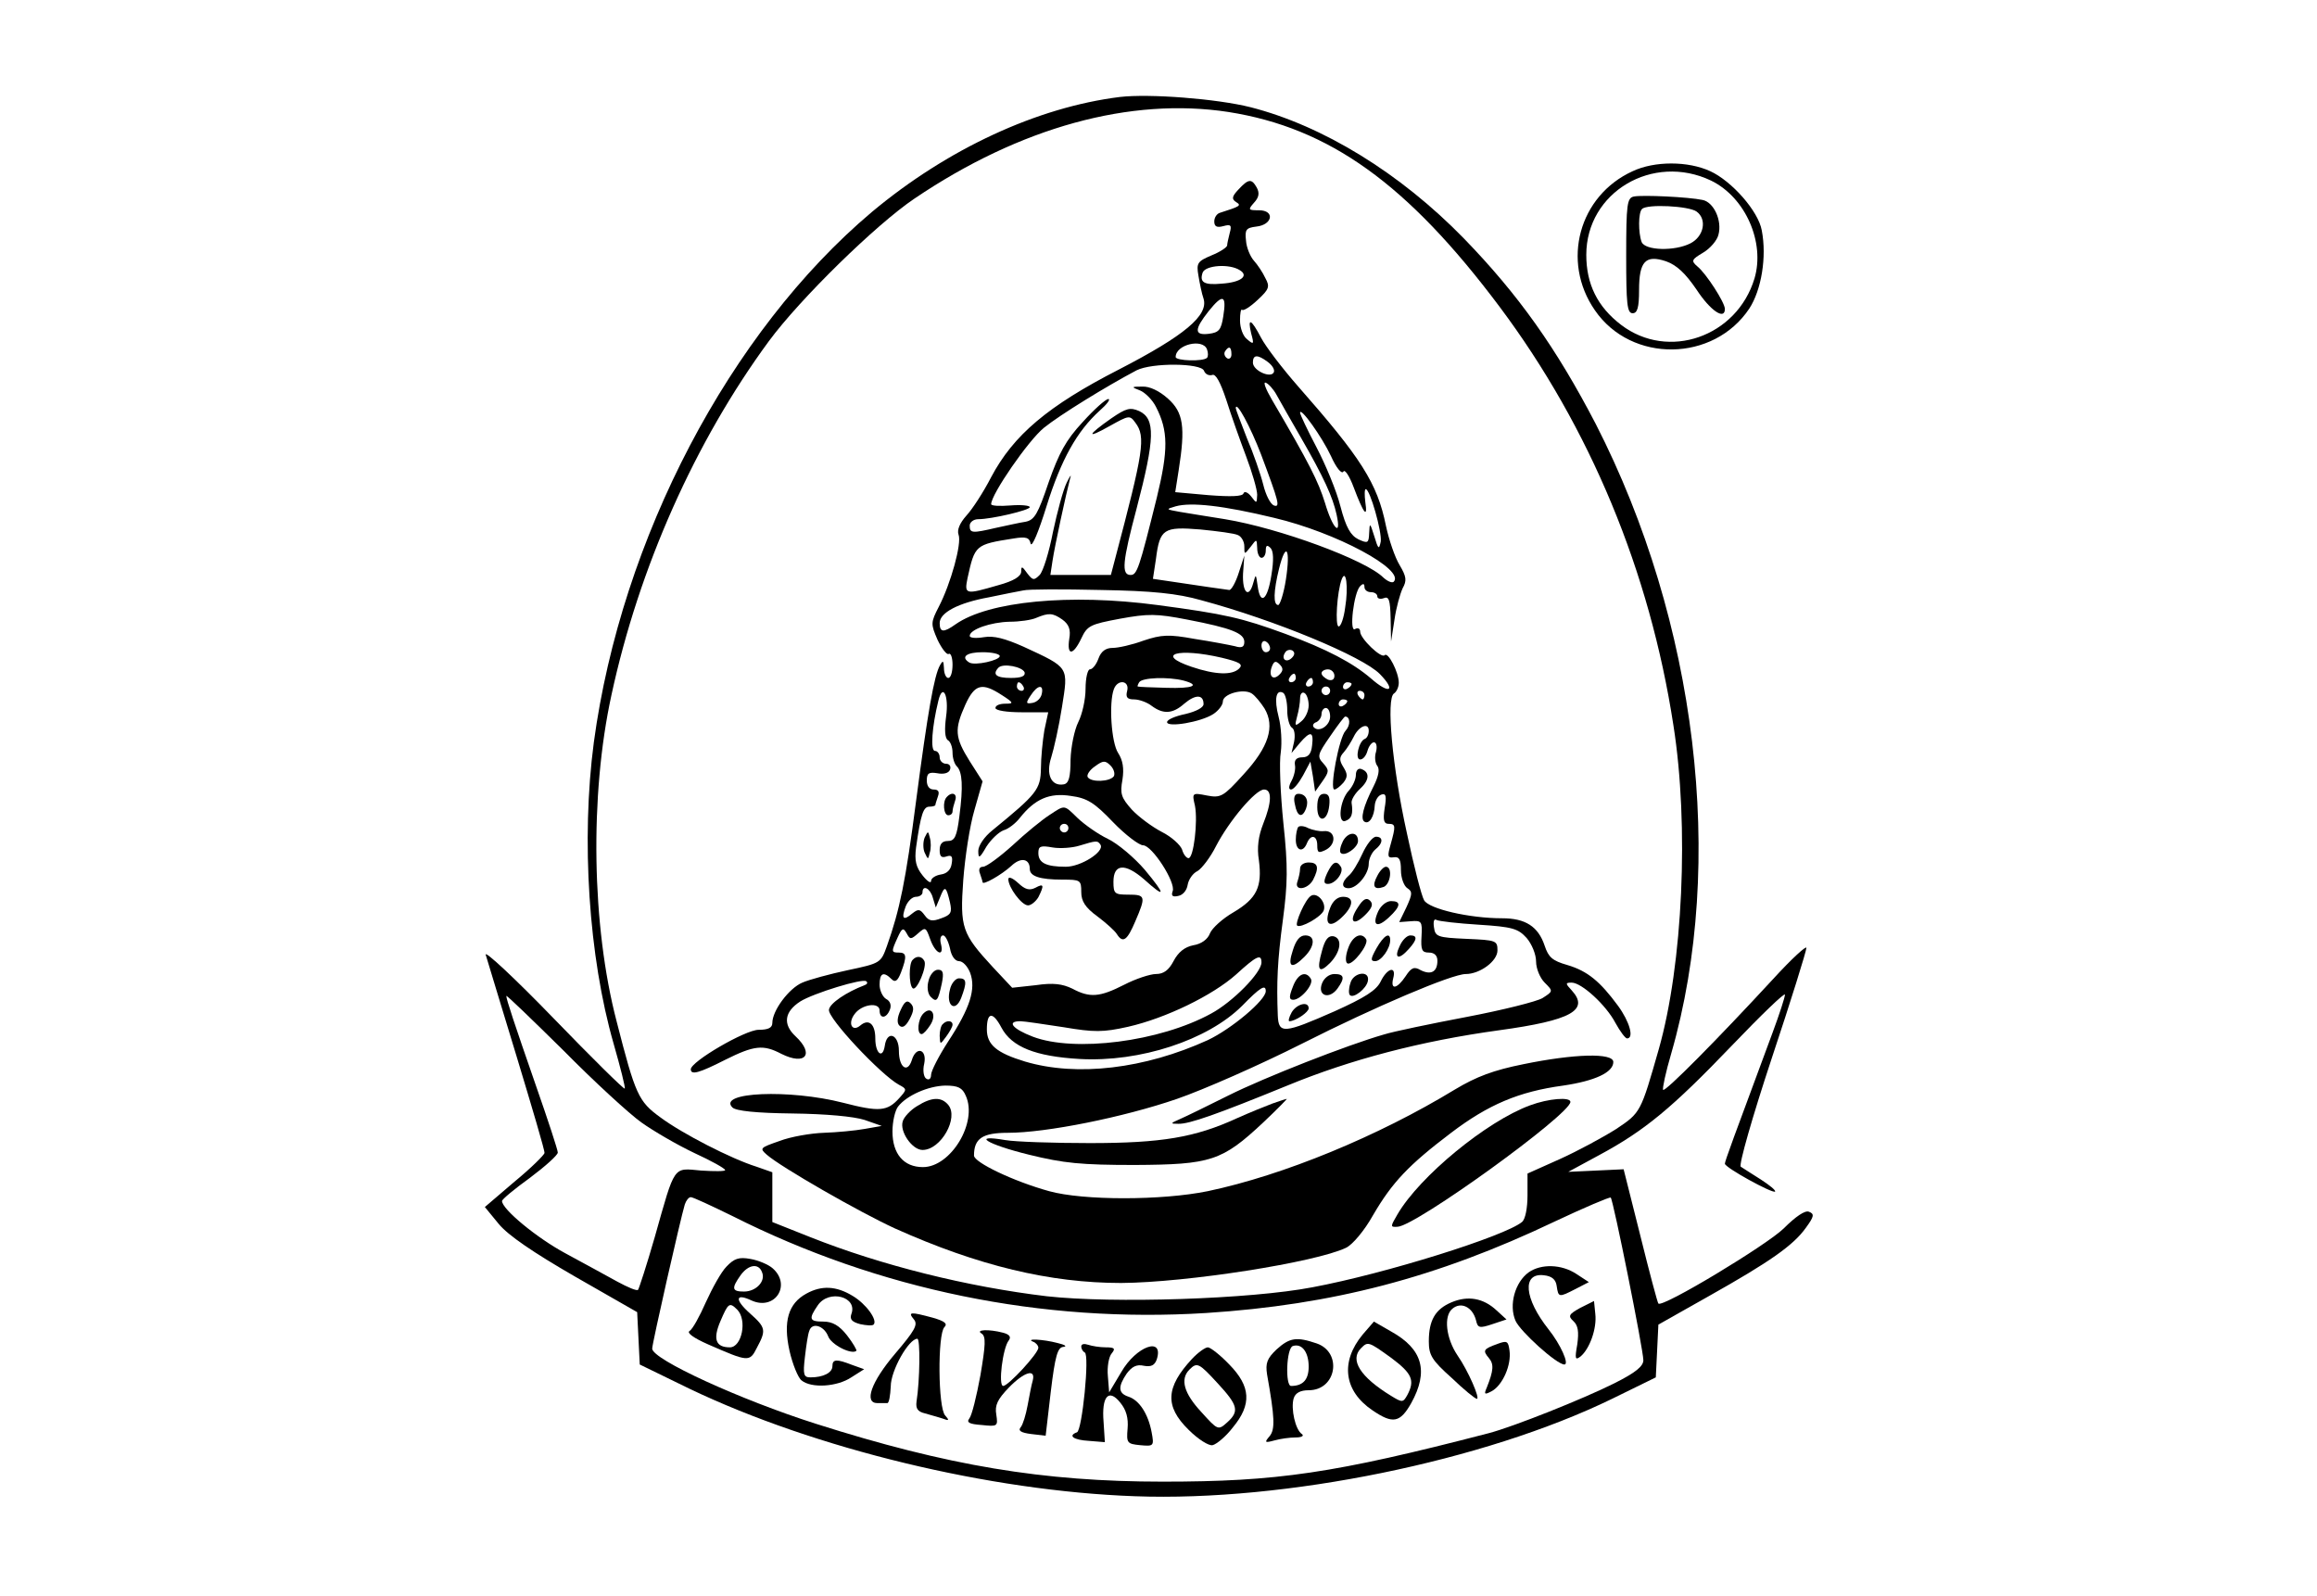 <?xml version="1.0" standalone="no"?>
<!DOCTYPE svg PUBLIC "-//W3C//DTD SVG 20010904//EN"
 "http://www.w3.org/TR/2001/REC-SVG-20010904/DTD/svg10.dtd">
<svg version="1.0" xmlns="http://www.w3.org/2000/svg"
 width="540pt" height="372pt" viewBox="0 0 540 372"
 preserveAspectRatio="xMidYMid meet">

<g transform="translate(0,372) scale(0.1,-0.1)"
fill="#000000" stroke="none">
<path d="M2610 3494 c-193 -24 -402 -121 -578 -268 -331 -279 -584 -761 -648
-1236 -30 -227 -12 -500 46 -702 16 -56 28 -103 26 -105 -2 -2 -77 72 -166
164 -90 93 -161 159 -158 148 3 -11 36 -118 72 -237 36 -119 66 -220 65 -225
0 -4 -31 -35 -70 -67 l-69 -59 32 -39 c22 -27 81 -67 178 -123 l145 -83 3 -61
3 -61 117 -57 c291 -139 698 -238 1037 -250 350 -13 814 82 1112 227 l102 50
3 61 3 62 117 66 c144 81 198 119 227 160 19 26 20 32 7 37 -9 4 -31 -11 -59
-39 -40 -39 -282 -185 -292 -175 -2 2 -21 73 -42 158 l-39 155 -64 -3 -65 -3
72 39 c106 57 170 110 309 255 68 71 124 125 124 119 0 -6 -13 -46 -29 -89
-92 -248 -111 -299 -111 -305 0 -9 111 -70 117 -65 2 3 -13 15 -33 28 -21 13
-42 27 -47 30 -5 4 27 116 72 252 45 135 81 251 81 258 0 6 -35 -26 -77 -72
-132 -143 -252 -264 -257 -259 -2 3 6 41 19 85 128 444 60 1006 -176 1467 -92
177 -180 301 -307 432 -149 153 -329 263 -497 306 -79 20 -237 32 -305 24z
m253 -35 c235 -37 417 -167 632 -454 211 -282 350 -617 405 -975 37 -234 22
-558 -34 -755 -42 -147 -42 -148 -99 -186 -30 -19 -89 -51 -131 -70 l-76 -34
0 -51 c0 -29 -5 -56 -13 -62 -40 -33 -317 -120 -488 -152 -145 -28 -466 -38
-619 -21 -185 22 -386 72 -552 138 l-88 35 0 58 0 58 -37 13 c-58 18 -173 77
-224 115 -51 37 -58 52 -102 224 -58 222 -63 526 -12 760 64 297 195 591 367
825 73 99 250 272 339 332 247 167 504 237 732 202z m-1368 -2355 c28 -20 83
-52 123 -71 39 -18 72 -36 72 -40 0 -3 -25 -3 -56 -1 -66 6 -60 15 -108 -155
-19 -66 -37 -121 -39 -123 -3 -3 -24 6 -48 19 -24 13 -78 43 -121 66 -67 36
-148 103 -148 122 0 4 29 28 65 54 36 27 65 53 65 59 0 6 -23 76 -51 156 -50
144 -69 201 -69 209 0 3 60 -55 133 -127 72 -73 155 -149 182 -168z m212 -218
c341 -172 721 -250 1104 -226 294 19 537 82 812 213 70 33 129 58 131 56 6 -6
76 -355 76 -379 0 -14 -18 -29 -68 -54 -74 -37 -235 -101 -292 -116 -362 -94
-494 -113 -760 -113 -279 0 -501 37 -809 135 -176 56 -381 150 -381 175 0 12
66 303 76 336 3 9 9 17 14 17 5 0 48 -20 97 -44z"/>
<path d="M2886 3278 c-15 -16 -16 -22 -5 -29 13 -8 9 -10 -38 -25 -7 -2 -13
-11 -13 -20 0 -12 6 -15 21 -11 18 5 20 2 15 -16 -3 -12 -6 -25 -6 -29 0 -4
-16 -15 -36 -23 -33 -14 -36 -18 -31 -47 3 -18 8 -43 12 -54 12 -39 -44 -86
-197 -165 -166 -85 -246 -153 -298 -251 -18 -35 -44 -75 -58 -90 -15 -17 -22
-33 -18 -44 8 -20 -18 -114 -46 -168 -19 -37 -19 -40 -3 -77 10 -21 22 -36 26
-33 5 3 9 -9 9 -25 0 -17 -4 -31 -10 -31 -5 0 -10 10 -10 23 -1 17 -2 19 -9 7
-14 -24 -29 -111 -56 -317 -24 -185 -38 -254 -68 -338 -14 -39 -15 -40 -91
-56 -42 -9 -90 -22 -106 -29 -31 -13 -70 -65 -70 -94 0 -11 -9 -16 -32 -16
-31 0 -158 -74 -158 -92 0 -14 19 -9 80 22 68 34 89 36 131 14 56 -28 78 -1
33 41 -30 28 -26 57 11 81 30 19 147 55 154 47 4 -3 2 -7 -4 -9 -42 -16 -81
-42 -83 -57 -4 -19 121 -152 163 -175 19 -10 19 -11 1 -31 -28 -31 -46 -33
-131 -11 -125 32 -294 25 -258 -11 8 -8 55 -13 140 -14 79 -1 143 -7 168 -15
l40 -14 -40 -7 c-22 -4 -65 -8 -95 -9 -30 -1 -77 -9 -103 -19 -46 -16 -47 -17
-30 -32 33 -29 216 -134 299 -172 194 -87 361 -127 527 -127 153 1 453 48 524
82 15 7 43 40 63 76 45 77 83 117 182 192 87 66 158 96 261 110 75 11 117 31
117 55 0 22 -92 19 -209 -5 -70 -14 -110 -29 -160 -59 -179 -109 -400 -200
-576 -237 -107 -22 -291 -22 -370 0 -83 23 -175 67 -175 83 0 40 20 53 79 53
89 0 269 36 394 79 61 21 193 79 292 129 170 86 349 162 381 162 33 0 74 30
74 55 0 23 -3 24 -72 27 -68 3 -73 5 -76 27 -2 13 0 21 6 17 6 -3 50 -8 98
-11 79 -5 92 -9 112 -31 12 -14 22 -38 22 -55 0 -16 9 -38 20 -49 20 -20 20
-20 -5 -36 -13 -8 -93 -28 -177 -44 -84 -16 -171 -34 -193 -41 -84 -24 -278
-100 -362 -142 -48 -24 -99 -49 -113 -55 -23 -10 -23 -11 -4 -11 25 -1 90 22
254 89 148 61 312 104 494 129 168 23 211 47 169 93 -15 16 -15 18 0 18 23 0
80 -52 102 -94 11 -20 23 -36 27 -36 17 0 6 39 -21 76 -42 57 -71 81 -118 95
-35 10 -44 18 -53 45 -15 45 -45 64 -99 64 -77 0 -171 22 -182 42 -6 10 -24
80 -40 156 -34 153 -49 315 -30 326 6 4 11 15 11 25 0 24 -25 73 -33 64 -8 -8
-57 39 -57 55 0 7 -5 10 -12 6 -14 -9 -3 85 12 100 7 7 10 6 10 -2 0 -7 7 -12
15 -12 8 0 15 -4 15 -10 0 -5 7 -7 15 -4 12 5 15 -4 16 -47 l1 -54 8 51 c4 28
13 60 19 73 10 18 9 27 -7 54 -11 18 -25 59 -32 92 -20 99 -58 158 -205 325
-36 41 -75 92 -86 113 -23 44 -32 48 -23 10 7 -25 6 -27 -9 -14 -10 7 -17 27
-17 44 0 17 2 28 5 25 3 -3 19 7 36 23 27 25 29 31 18 51 -6 13 -18 31 -27 41
-8 9 -17 30 -18 46 -3 26 0 30 24 33 38 4 44 38 6 38 -25 0 -26 1 -11 18 11
12 13 22 6 35 -12 21 -19 21 -43 -5z m4 -188 c21 -13 2 -28 -42 -31 -42 -4
-53 3 -45 26 7 17 63 21 87 5z m-39 -107 c-5 -32 -10 -38 -34 -41 -34 -4 -34
10 0 53 33 41 42 38 34 -12z m-38 -77 c3 -8 3 -17 0 -20 -9 -9 -73 -7 -73 2 0
29 63 44 73 18z m57 -12 c0 -8 -5 -12 -10 -9 -6 4 -8 11 -5 16 9 14 15 11 15
-7z m84 -17 c11 -8 17 -18 15 -24 -6 -16 -49 3 -49 22 0 19 11 19 34 2z m-148
-21 c3 -8 11 -12 19 -10 8 4 19 -16 33 -58 11 -35 32 -94 46 -131 14 -37 26
-78 26 -90 -1 -21 -1 -21 -14 -4 -8 10 -16 13 -18 7 -2 -7 -29 -8 -81 -4 l-78
7 8 51 c16 101 11 135 -25 167 -20 18 -43 29 -60 28 -26 0 -26 -1 -5 -9 12 -5
29 -22 37 -38 29 -56 29 -101 2 -212 -41 -165 -46 -180 -61 -180 -22 0 -19 31
14 155 43 164 44 209 6 227 -21 9 -30 7 -65 -17 -57 -40 -59 -49 -4 -18 45 25
47 26 60 8 25 -33 19 -67 -47 -317 l-10 -38 -70 0 -71 0 5 33 c5 34 32 158 41
192 4 11 0 7 -8 -10 -8 -16 -22 -68 -32 -115 -9 -47 -23 -92 -31 -100 -13 -13
-16 -13 -29 4 -12 17 -14 17 -14 4 0 -11 -17 -22 -54 -32 -76 -22 -79 -22 -71
17 17 77 18 78 107 92 30 5 37 2 40 -12 3 -10 19 29 37 87 34 109 71 175 124
223 17 15 26 27 20 27 -6 0 -33 -24 -60 -54 -39 -42 -55 -72 -79 -140 -25 -74
-33 -88 -54 -92 -14 -2 -44 -9 -68 -14 -56 -13 -62 -13 -62 5 0 8 9 15 20 15
31 0 120 21 120 28 0 4 -20 6 -45 4 -25 -2 -45 -1 -45 3 0 23 87 149 123 178
37 30 146 97 216 134 36 18 150 17 157 -1z m169 -56 c8 -14 33 -59 57 -100 53
-92 74 -138 83 -179 12 -54 -9 -34 -27 27 -16 51 -36 91 -124 241 -14 24 -21
42 -14 39 6 -2 18 -15 25 -28z m-36 -139 c42 -112 45 -124 30 -119 -8 3 -19
24 -25 49 -6 24 -23 73 -38 108 -14 36 -26 67 -26 70 1 18 34 -43 59 -108z
m163 -4 c12 -27 25 -43 29 -36 3 6 14 -10 24 -37 23 -61 33 -74 27 -34 -2 16
-2 30 1 30 10 0 38 -100 35 -122 -4 -20 -6 -18 -15 12 -10 32 -11 33 -12 8 -1
-24 -3 -25 -25 -15 -18 9 -29 27 -42 77 -9 36 -35 98 -56 138 -21 40 -38 76
-38 80 0 15 51 -56 72 -101z m-132 -144 c144 -34 306 -121 278 -149 -4 -3 -14
1 -24 10 -41 41 -242 115 -369 136 -39 6 -86 14 -105 17 -33 6 -34 6 -10 13
36 10 110 2 230 -27z m-85 -40 c8 -3 15 -15 15 -26 0 -20 0 -20 15 -1 14 19
14 18 15 -3 0 -13 5 -23 10 -23 6 0 10 8 10 17 0 12 3 14 11 6 7 -7 8 -28 2
-64 -9 -58 -26 -71 -32 -24 -4 28 -4 28 -10 7 -10 -38 -26 -24 -24 21 l3 42
-13 -40 c-7 -22 -17 -40 -22 -40 -10 1 -70 10 -144 21 l-34 5 7 46 c9 71 18
76 104 69 40 -4 79 -9 87 -13z m112 -103 c-5 -33 -14 -60 -18 -60 -12 0 -11
32 2 85 16 64 27 47 16 -25z m138 -66 c-3 -24 -10 -44 -15 -44 -9 0 -4 81 7
110 10 26 16 -18 8 -66z m-335 17 c171 -46 376 -131 416 -172 39 -40 22 -48
-21 -10 -42 36 -102 68 -200 104 -101 37 -140 46 -298 67 -203 27 -393 9 -470
-45 -28 -20 -37 -19 -37 3 0 24 43 47 115 60 33 7 69 14 80 16 11 3 92 3 180
1 120 -2 179 -8 235 -24z m-324 -45 c15 -11 20 -23 16 -45 -6 -40 9 -39 28 1
14 30 21 33 90 46 66 12 85 12 157 -2 104 -20 133 -32 133 -52 0 -12 -6 -15
-22 -10 -13 3 -55 11 -94 17 -60 11 -77 10 -119 -4 -27 -10 -59 -17 -72 -17
-16 0 -27 -8 -33 -25 -5 -14 -14 -25 -20 -25 -5 0 -10 -20 -10 -45 0 -26 -8
-60 -17 -78 -9 -18 -17 -57 -18 -87 0 -41 -4 -56 -16 -58 -29 -5 -42 23 -29
63 6 19 18 72 25 117 15 95 18 91 -90 141 -43 19 -69 26 -92 22 -18 -3 -33 -2
-33 3 0 15 49 32 93 33 23 0 51 4 62 9 29 12 38 12 61 -4z m484 -67 c0 -5 -4
-9 -10 -9 -5 0 -10 7 -10 16 0 8 5 12 10 9 6 -3 10 -10 10 -16z m51 -22 c-13
-13 -26 -3 -16 12 3 6 11 8 17 5 6 -4 6 -10 -1 -17z m-681 4 c0 -10 -58 -23
-71 -15 -21 13 -6 24 31 24 22 0 40 -4 40 -9z m518 -4 c41 -10 50 -15 40 -25
-16 -16 -55 -15 -111 4 -86 29 -32 45 71 21z m134 -39 c-15 -15 -26 -4 -18 18
5 13 9 15 18 6 9 -9 9 -15 0 -24z m-594 5 c2 -9 -8 -13 -32 -13 -34 0 -44 8
-29 24 11 11 56 2 61 -11z m722 -8 c0 -9 -6 -12 -15 -9 -8 4 -15 10 -15 15 0
5 7 9 15 9 8 0 15 -7 15 -15z m-90 -5 c0 -5 -5 -10 -11 -10 -5 0 -7 5 -4 10 3
6 8 10 11 10 2 0 4 -4 4 -10z m-262 -6 c41 -11 23 -19 -40 -17 -35 1 -64 2
-66 3 -2 0 0 5 3 10 7 11 67 13 103 4z m302 -4 c0 -5 -5 -10 -11 -10 -5 0 -7
5 -4 10 3 6 8 10 11 10 2 0 4 -4 4 -10z m-675 -10 c3 -5 1 -10 -4 -10 -6 0
-11 5 -11 10 0 6 2 10 4 10 3 0 8 -4 11 -10z m242 -10 c-4 -15 0 -20 16 -20
12 0 31 -7 41 -15 27 -20 49 -19 76 5 26 22 45 22 45 -1 0 -8 -17 -17 -42 -23
-24 -5 -43 -13 -43 -19 0 -13 79 0 108 19 12 8 22 21 22 29 0 18 48 31 67 19
8 -5 21 -21 30 -35 25 -42 10 -90 -49 -154 -47 -52 -53 -55 -85 -49 -35 7 -35
6 -28 -24 7 -36 -3 -122 -15 -122 -5 0 -12 9 -15 20 -4 11 -25 30 -47 41 -23
12 -54 35 -70 52 -25 28 -28 37 -22 70 4 26 1 45 -10 62 -16 24 -22 117 -10
149 9 24 37 20 31 -4z m523 16 c0 -3 -4 -8 -10 -11 -5 -3 -10 -1 -10 4 0 6 5
11 10 11 6 0 10 -2 10 -4z m-815 -26 c28 -18 28 -20 8 -20 -13 0 -23 -4 -23
-10 0 -6 27 -10 61 -10 l62 0 -9 -42 c-4 -24 -8 -64 -8 -89 -1 -49 -9 -59
-113 -144 -19 -15 -33 -36 -33 -48 0 -19 3 -18 19 10 11 17 29 34 40 38 11 3
28 16 38 29 35 44 69 59 119 51 38 -5 55 -16 98 -61 29 -30 61 -54 70 -54 21
0 77 -87 69 -107 -4 -11 0 -14 13 -11 11 2 20 13 22 26 2 12 12 27 23 32 10 6
30 32 43 58 30 58 92 132 112 132 19 0 18 -30 -2 -80 -11 -28 -15 -55 -10 -85
8 -62 -5 -89 -59 -121 -26 -15 -50 -37 -55 -49 -5 -14 -20 -25 -39 -28 -20 -4
-35 -16 -46 -37 -11 -21 -23 -30 -41 -30 -13 0 -47 -11 -74 -25 -57 -29 -80
-31 -121 -9 -23 11 -44 14 -85 8 l-55 -6 -45 48 c-72 78 -77 92 -69 203 4 53
15 126 26 163 l19 67 -30 47 c-35 56 -36 74 -10 132 22 48 39 52 85 22z m93 3
c-2 -10 -11 -19 -21 -21 -16 -3 -17 -1 -5 17 16 25 31 27 26 4z m672 7 c0 -5
-4 -10 -10 -10 -5 0 -10 5 -10 10 0 6 5 10 10 10 6 0 10 -4 10 -10z m-895 -60
c-4 -30 -3 -50 4 -55 6 -3 11 -16 11 -29 0 -12 4 -26 10 -32 13 -13 15 -47 6
-116 -6 -48 -11 -58 -27 -58 -13 0 -19 -7 -19 -21 0 -15 4 -19 16 -15 12 4 15
0 12 -17 -2 -14 -11 -23 -25 -25 -13 -2 -23 -9 -23 -15 0 -7 -9 -1 -20 13 -15
19 -19 34 -15 65 11 78 17 95 31 95 8 0 14 2 14 4 0 2 3 11 6 20 4 11 1 16
-10 16 -10 0 -16 8 -16 21 0 17 5 20 24 17 15 -3 27 0 30 8 3 8 -1 14 -9 14
-8 0 -15 7 -15 15 0 8 -5 15 -11 15 -11 0 -7 56 8 117 10 42 25 12 18 -37z
m795 15 c0 -19 5 -37 11 -41 6 -3 8 -18 5 -33 l-6 -26 19 23 c25 29 33 28 29
-5 -2 -20 -9 -28 -23 -28 -13 0 -19 -6 -17 -18 2 -9 -2 -26 -8 -37 -7 -13 -7
-20 -1 -20 6 0 18 15 28 33 l17 32 6 -35 5 -35 17 24 c16 23 16 26 2 42 -15
16 -13 21 16 63 17 25 33 46 35 46 12 0 13 -20 1 -33 -15 -15 -38 -137 -26
-137 4 0 13 7 21 16 10 13 10 20 0 36 -10 16 -10 23 1 35 7 8 17 24 23 36 12
25 35 34 35 14 0 -9 -4 -17 -9 -19 -14 -5 -24 -48 -11 -48 7 0 14 9 17 20 3
11 10 20 15 20 6 0 8 -10 5 -22 -4 -12 -2 -27 3 -33 6 -8 3 -24 -9 -48 -24
-47 -31 -76 -21 -82 11 -7 23 12 24 38 1 11 7 22 15 25 11 4 13 -3 8 -32 -4
-27 -2 -36 9 -36 17 0 17 -5 5 -48 -8 -28 -7 -32 7 -30 13 2 17 -5 17 -30 0
-18 7 -37 15 -42 12 -8 12 -13 -2 -44 l-17 -35 27 2 c25 2 27 0 25 -35 -2 -32
1 -38 17 -38 13 0 20 -7 20 -19 0 -26 -15 -34 -39 -22 -15 9 -22 6 -35 -14
-20 -30 -36 -33 -29 -5 8 30 -14 24 -29 -7 -10 -21 -37 -38 -108 -70 -118 -52
-130 -53 -132 -10 -3 77 -1 128 12 224 11 84 12 122 1 225 -7 69 -10 143 -6
165 3 23 1 59 -5 82 -11 42 -6 66 11 56 5 -4 9 -21 9 -40z m50 11 c0 -13 -8
-30 -17 -37 -15 -13 -16 -11 -10 11 4 14 7 33 7 43 0 10 5 15 10 12 6 -3 10
-17 10 -29z m130 24 c0 -5 -2 -10 -4 -10 -3 0 -8 5 -11 10 -3 6 -1 10 4 10 6
0 11 -4 11 -10z m-40 -14 c0 -3 -4 -8 -10 -11 -5 -3 -10 -1 -10 4 0 6 5 11 10
11 6 0 10 -2 10 -4z m-40 -36 c0 -21 -26 -38 -38 -25 -4 4 -1 10 6 12 6 3 12
11 12 19 0 8 5 14 10 14 6 0 10 -9 10 -20z m-504 -139 c-9 -13 -53 -15 -61 -2
-3 5 5 17 17 25 19 14 24 14 36 2 8 -8 11 -19 8 -25z m-422 -283 l7 -23 10 24
c11 28 14 26 23 -12 5 -23 3 -29 -20 -37 -21 -8 -29 -7 -39 7 -11 15 -15 15
-29 4 -21 -18 -26 -12 -15 17 5 12 15 22 24 22 8 0 15 5 15 10 0 19 18 10 24
-12z m-34 -83 c17 15 18 14 28 -14 12 -34 33 -43 25 -11 -3 11 -1 20 5 20 5 0
12 -13 16 -30 3 -18 12 -30 21 -30 9 0 20 -12 26 -27 14 -38 0 -82 -51 -160
-22 -34 -40 -69 -40 -78 0 -9 -5 -13 -11 -9 -6 3 -9 19 -5 35 7 34 -19 42 -29
8 -10 -31 -30 -17 -30 22 0 39 -28 49 -33 11 -5 -31 -22 -17 -22 18 0 33 -15
47 -35 30 -19 -16 -30 5 -13 27 17 23 58 28 58 8 0 -20 16 -19 24 2 4 10 1 20
-9 25 -8 5 -15 20 -15 33 0 27 9 32 28 13 8 -8 14 -5 22 16 14 37 13 46 -5 46
-18 0 -18 2 -3 35 10 22 13 24 21 10 8 -15 10 -15 27 0z m800 -68 c0 -24 -67
-92 -117 -119 -120 -66 -319 -91 -416 -54 -47 18 -62 36 -29 36 9 0 55 -7 101
-14 71 -12 92 -12 150 1 88 20 197 73 252 122 47 43 59 49 59 28z m10 -67 c0
-21 -80 -88 -135 -114 -147 -67 -305 -86 -426 -50 -66 20 -89 39 -89 75 0 41
14 42 34 4 24 -45 79 -67 182 -73 141 -8 299 44 379 124 42 43 55 51 55 34z
m-699 -244 c28 -62 -35 -166 -100 -166 -45 0 -71 31 -71 83 0 23 6 49 13 58
20 26 70 48 110 49 30 0 40 -5 48 -24z"/>
<path d="M2445 1820 c-17 -11 -55 -42 -85 -70 -30 -27 -61 -50 -69 -50 -8 0
-11 -6 -7 -16 3 -9 6 -18 6 -20 0 -8 44 17 67 38 22 21 43 17 43 -7 0 -17 23
-25 76 -25 42 0 44 -1 44 -29 0 -21 9 -36 38 -57 20 -15 41 -34 45 -41 14 -22
24 -15 43 30 25 58 24 62 -16 62 -32 0 -35 2 -35 30 0 42 27 44 71 6 51 -46
52 -38 2 22 -24 28 -63 61 -86 72 -23 11 -54 33 -70 48 -33 32 -29 32 -67 7z
m45 -30 c0 -5 -4 -10 -10 -10 -5 0 -10 5 -10 10 0 6 5 10 10 10 6 0 10 -4 10
-10z m75 -39 c9 -16 -46 -51 -81 -51 -46 0 -64 9 -64 32 0 16 5 18 33 13 17
-3 46 -1 62 4 40 12 43 13 50 2z"/>
<path d="M2350 1671 c0 -19 31 -61 46 -61 7 0 18 9 24 19 14 28 13 33 -7 22
-14 -7 -24 -4 -40 11 -13 12 -23 16 -23 9z"/>
<path d="M2207 1863 c-11 -10 -8 -43 3 -43 6 0 10 4 10 9 0 5 3 16 6 25 6 16
-7 22 -19 9z"/>
<path d="M2155 1768 c-4 -10 -4 -26 0 -35 8 -17 8 -17 12 0 3 9 3 25 0 35 -4
16 -4 16 -12 0z"/>
<path d="M3160 1914 c0 -10 -7 -26 -16 -36 -22 -23 -27 -79 -8 -71 14 5 18 16
14 42 -1 7 8 22 20 33 22 20 23 39 2 46 -7 2 -12 -4 -12 -14z"/>
<path d="M3018 1845 c5 -28 17 -33 26 -9 7 19 -1 34 -18 34 -9 0 -12 -9 -8
-25z"/>
<path d="M3070 1839 c0 -38 24 -35 28 4 2 19 -1 27 -12 27 -11 0 -16 -10 -16
-31z"/>
<path d="M3026 1793 c-3 -3 -6 -17 -6 -30 0 -26 17 -31 26 -8 9 22 24 18 24
-5 0 -18 3 -19 21 -10 25 14 21 46 -6 43 -11 -1 -27 3 -36 7 -9 5 -19 6 -23 3z"/>
<path d="M3130 1760 c-6 -12 -9 -25 -5 -28 9 -9 40 13 40 28 0 23 -23 22 -35
0z"/>
<path d="M3175 1730 c-10 -22 -24 -45 -32 -51 -17 -15 -17 -29 0 -29 20 0 47
33 47 57 0 11 7 26 15 33 19 15 19 30 2 30 -8 0 -22 -18 -32 -40z"/>
<path d="M3030 1696 c0 -8 -3 -21 -6 -30 -9 -23 23 -20 36 3 15 29 12 41 -10
41 -11 0 -20 -6 -20 -14z"/>
<path d="M3093 1685 c-9 -20 -8 -25 2 -25 17 0 38 27 30 40 -10 16 -19 12 -32
-15z"/>
<path d="M3210 1679 c-13 -24 -8 -34 15 -26 16 7 21 47 5 47 -5 0 -14 -9 -20
-21z"/>
<path d="M3055 1632 c-13 -8 -37 -63 -32 -69 8 -7 56 20 62 35 7 19 -16 44
-30 34z"/>
<path d="M3100 1604 c-15 -38 -2 -49 26 -23 29 27 31 49 4 49 -13 0 -24 -10
-30 -26z"/>
<path d="M3165 1606 c-23 -34 -11 -46 17 -18 16 16 19 25 11 33 -8 8 -16 4
-28 -15z"/>
<path d="M3212 1596 c-15 -33 -3 -40 25 -14 28 26 29 38 5 38 -11 0 -24 -11
-30 -24z"/>
<path d="M3013 1505 c-13 -39 -3 -45 27 -15 25 25 26 50 2 50 -13 0 -22 -12
-29 -35z"/>
<path d="M3081 1504 c-13 -46 -7 -54 19 -28 25 26 29 57 8 62 -12 2 -20 -7
-27 -34z"/>
<path d="M3142 1510 c-6 -16 -7 -32 -2 -35 11 -7 51 44 44 56 -11 18 -32 8
-42 -21z"/>
<path d="M3208 1510 c-14 -25 -14 -30 -3 -30 14 0 35 29 35 49 0 20 -15 11
-32 -19z"/>
<path d="M3262 1515 c-14 -29 -2 -33 21 -7 20 22 21 32 4 32 -8 0 -19 -11 -25
-25z"/>
<path d="M3013 1420 c-9 -23 -9 -30 1 -30 18 0 49 37 41 49 -12 20 -31 11 -42
-19z"/>
<path d="M3081 1428 c-11 -29 17 -38 36 -12 18 25 16 34 -7 34 -12 0 -24 -9
-29 -22z"/>
<path d="M3147 1428 c-4 -12 -4 -24 -1 -27 8 -9 39 15 42 33 5 26 -35 20 -41
-6z"/>
<path d="M3010 1360 c-6 -11 -8 -20 -5 -20 14 0 45 21 45 30 0 18 -29 10 -40
-10z"/>
<path d="M2127 1483 c-9 -8 -9 -58 0 -66 9 -9 35 52 27 64 -6 11 -18 12 -27 2z"/>
<path d="M2164 1434 c-4 -14 -2 -30 5 -37 14 -14 17 -10 26 31 5 25 3 32 -9
32 -9 0 -19 -12 -22 -26z"/>
<path d="M2214 1414 c-10 -37 12 -55 26 -20 14 37 13 46 -5 46 -8 0 -18 -12
-21 -26z"/>
<path d="M2099 1366 c-8 -17 -9 -30 -3 -36 7 -7 15 -2 24 15 10 19 11 28 2 37
-8 8 -14 4 -23 -16z"/>
<path d="M2152 1358 c-13 -13 -16 -48 -4 -48 4 0 13 10 20 21 16 24 3 46 -16
27z"/>
<path d="M2197 1333 c-4 -3 -7 -16 -7 -27 1 -21 1 -21 15 -2 8 11 15 23 15 28
0 10 -14 11 -23 1z"/>
<path d="M2137 1142 c-15 -9 -30 -25 -33 -35 -8 -24 22 -67 46 -67 43 0 85 75
60 105 -16 19 -38 19 -73 -3z"/>
<path d="M2965 1148 c-16 -6 -53 -21 -82 -34 -98 -45 -176 -58 -343 -58 -85 0
-174 3 -197 7 -81 14 -43 -10 55 -34 81 -20 122 -24 247 -24 177 1 203 9 299
99 33 31 57 56 55 55 -2 0 -17 -5 -34 -11z"/>
<path d="M3566 1144 c-101 -37 -257 -165 -309 -254 -17 -29 -17 -30 0 -29 42
1 403 262 403 291 0 12 -51 8 -94 -8z"/>
<path d="M1693 768 c-12 -12 -33 -50 -48 -83 -14 -32 -31 -63 -38 -67 -7 -4 9
-16 43 -31 94 -41 97 -42 114 -8 22 41 21 47 -16 80 -37 33 -34 48 4 30 54
-24 93 36 49 75 -10 9 -34 19 -52 22 -27 5 -38 1 -56 -18z m83 -13 c9 -21 -14
-45 -42 -45 -28 0 -30 7 -8 38 18 25 42 29 50 7z m-58 -87 c24 -24 11 -88 -17
-88 -33 0 -40 19 -22 61 18 42 21 45 39 27z"/>
<path d="M3563 755 c-32 -23 -47 -76 -31 -113 11 -25 96 -102 114 -102 12 0
-9 47 -37 82 -57 72 -62 132 -11 126 19 -2 28 -10 30 -25 4 -27 5 -27 44 -7
l31 16 -29 19 c-35 23 -82 24 -111 4z"/>
<path d="M1879 705 c-42 -23 -54 -65 -39 -133 7 -31 20 -63 28 -69 23 -19 83
-15 116 7 l30 19 -28 10 c-36 14 -46 14 -46 -3 0 -15 -21 -26 -51 -26 -16 0
-18 6 -13 48 3 26 7 53 10 60 6 21 34 13 44 -12 7 -20 55 -44 66 -34 1 2 -8
18 -22 36 -18 23 -34 32 -55 32 -33 0 -35 6 -13 38 26 38 94 20 78 -21 -4 -12
2 -18 21 -23 14 -3 28 -4 31 -1 10 10 -17 48 -49 67 -38 23 -72 25 -108 5z"/>
<path d="M3383 685 c-38 -16 -53 -42 -53 -91 0 -32 7 -44 53 -85 28 -27 55
-49 59 -49 8 0 -20 65 -45 101 -27 40 -33 92 -12 109 20 17 47 4 55 -27 4 -18
8 -19 38 -9 l33 11 -23 21 c-31 29 -67 35 -105 19z"/>
<path d="M3683 672 c-27 -15 -29 -19 -16 -31 11 -10 13 -25 9 -54 -6 -34 -5
-38 8 -28 21 18 38 65 34 99 l-3 30 -32 -16z"/>
<path d="M2130 645 c10 -12 2 -26 -44 -80 -56 -66 -73 -115 -41 -115 8 0 18 0
23 0 4 0 7 18 8 39 0 37 42 111 62 111 7 0 6 -96 -2 -147 -2 -16 3 -23 20 -27
12 -3 30 -9 41 -12 15 -6 16 -4 6 7 -17 17 -18 190 -2 206 8 8 1 14 -27 22
-52 14 -59 14 -44 -4z"/>
<path d="M3176 610 c-53 -64 -44 -132 23 -177 47 -32 64 -29 90 17 41 74 27
126 -47 167 l-40 23 -26 -30z m67 -55 c48 -36 55 -52 37 -86 -10 -18 -12 -18
-38 -2 -72 44 -97 84 -70 111 16 16 17 16 71 -23z"/>
<path d="M2288 612 c10 -7 9 -26 -3 -97 -9 -49 -20 -94 -26 -101 -7 -9 0 -13
29 -15 37 -4 38 -3 34 24 -4 22 3 36 29 63 36 37 63 45 56 17 -3 -10 -8 -36
-12 -58 -4 -22 -11 -45 -16 -51 -7 -8 0 -13 24 -16 l34 -4 12 103 c10 83 16
103 29 104 10 1 4 5 -13 9 -34 9 -77 11 -57 3 6 -2 12 -9 12 -14 0 -13 -70
-89 -82 -89 -12 0 -1 89 13 106 6 8 2 14 -13 18 -34 9 -66 7 -50 -2z"/>
<path d="M2975 575 c-22 -21 -26 -32 -22 -58 18 -101 19 -128 6 -144 -13 -15
-11 -16 11 -10 14 4 36 7 50 7 14 0 20 4 14 8 -15 10 -26 59 -19 83 4 13 16
19 35 19 65 0 79 88 19 109 -47 16 -63 14 -94 -14z m75 -40 c0 -30 -13 -45
-41 -45 -14 0 -11 88 4 93 21 7 37 -14 37 -48z"/>
<path d="M3490 588 c-33 -12 -35 -15 -20 -33 12 -14 11 -29 -5 -69 -7 -16 -5
-17 12 -8 25 14 46 61 41 95 -3 22 -6 23 -28 15z"/>
<path d="M2520 582 c0 -6 4 -12 8 -14 12 -4 -6 -182 -18 -186 -22 -8 -8 -18
28 -20 l37 -3 -3 47 c-5 60 12 79 39 45 14 -17 19 -36 17 -60 -3 -34 -1 -36
29 -39 32 -3 33 -2 27 30 -8 43 -29 75 -54 83 -24 8 -25 23 -4 54 12 16 23 22
40 18 17 -3 25 1 30 15 17 54 -48 31 -83 -30 l-28 -47 -3 38 c-2 21 2 45 9 53
9 11 7 14 -14 14 -14 0 -32 3 -41 6 -9 3 -16 2 -16 -4z"/>
<path d="M2778 553 c-61 -66 -64 -110 -8 -165 22 -22 47 -38 56 -36 9 2 31 20
47 41 45 54 42 96 -8 147 -21 22 -44 40 -50 40 -6 0 -23 -12 -37 -27z m61 -58
c46 -50 50 -64 21 -90 -21 -19 -22 -18 -60 24 -41 44 -50 77 -28 99 18 18 22
16 67 -33z"/>
<path d="M3805 3321 c-125 -57 -167 -210 -88 -324 85 -124 277 -121 360 4 28
43 41 120 29 182 -8 45 -70 115 -120 138 -52 24 -130 24 -181 0z m183 -22 c80
-39 126 -144 101 -228 -41 -136 -201 -192 -311 -108 -55 42 -81 95 -81 163 0
146 155 238 291 173z"/>
<path d="M3808 3262 c-16 -3 -18 -18 -18 -138 0 -112 2 -134 15 -134 11 0 15
13 15 54 0 67 15 83 63 67 25 -9 45 -28 71 -66 32 -49 66 -72 66 -45 0 15 -44
83 -64 99 -15 13 -14 16 13 32 17 10 33 29 36 42 9 33 -11 76 -37 81 -33 7
-140 12 -160 8z m146 -35 c25 -18 17 -58 -14 -74 -37 -19 -106 -17 -114 3 -8
21 -8 69 1 77 12 12 109 7 127 -6z"/>
</g>
</svg>

